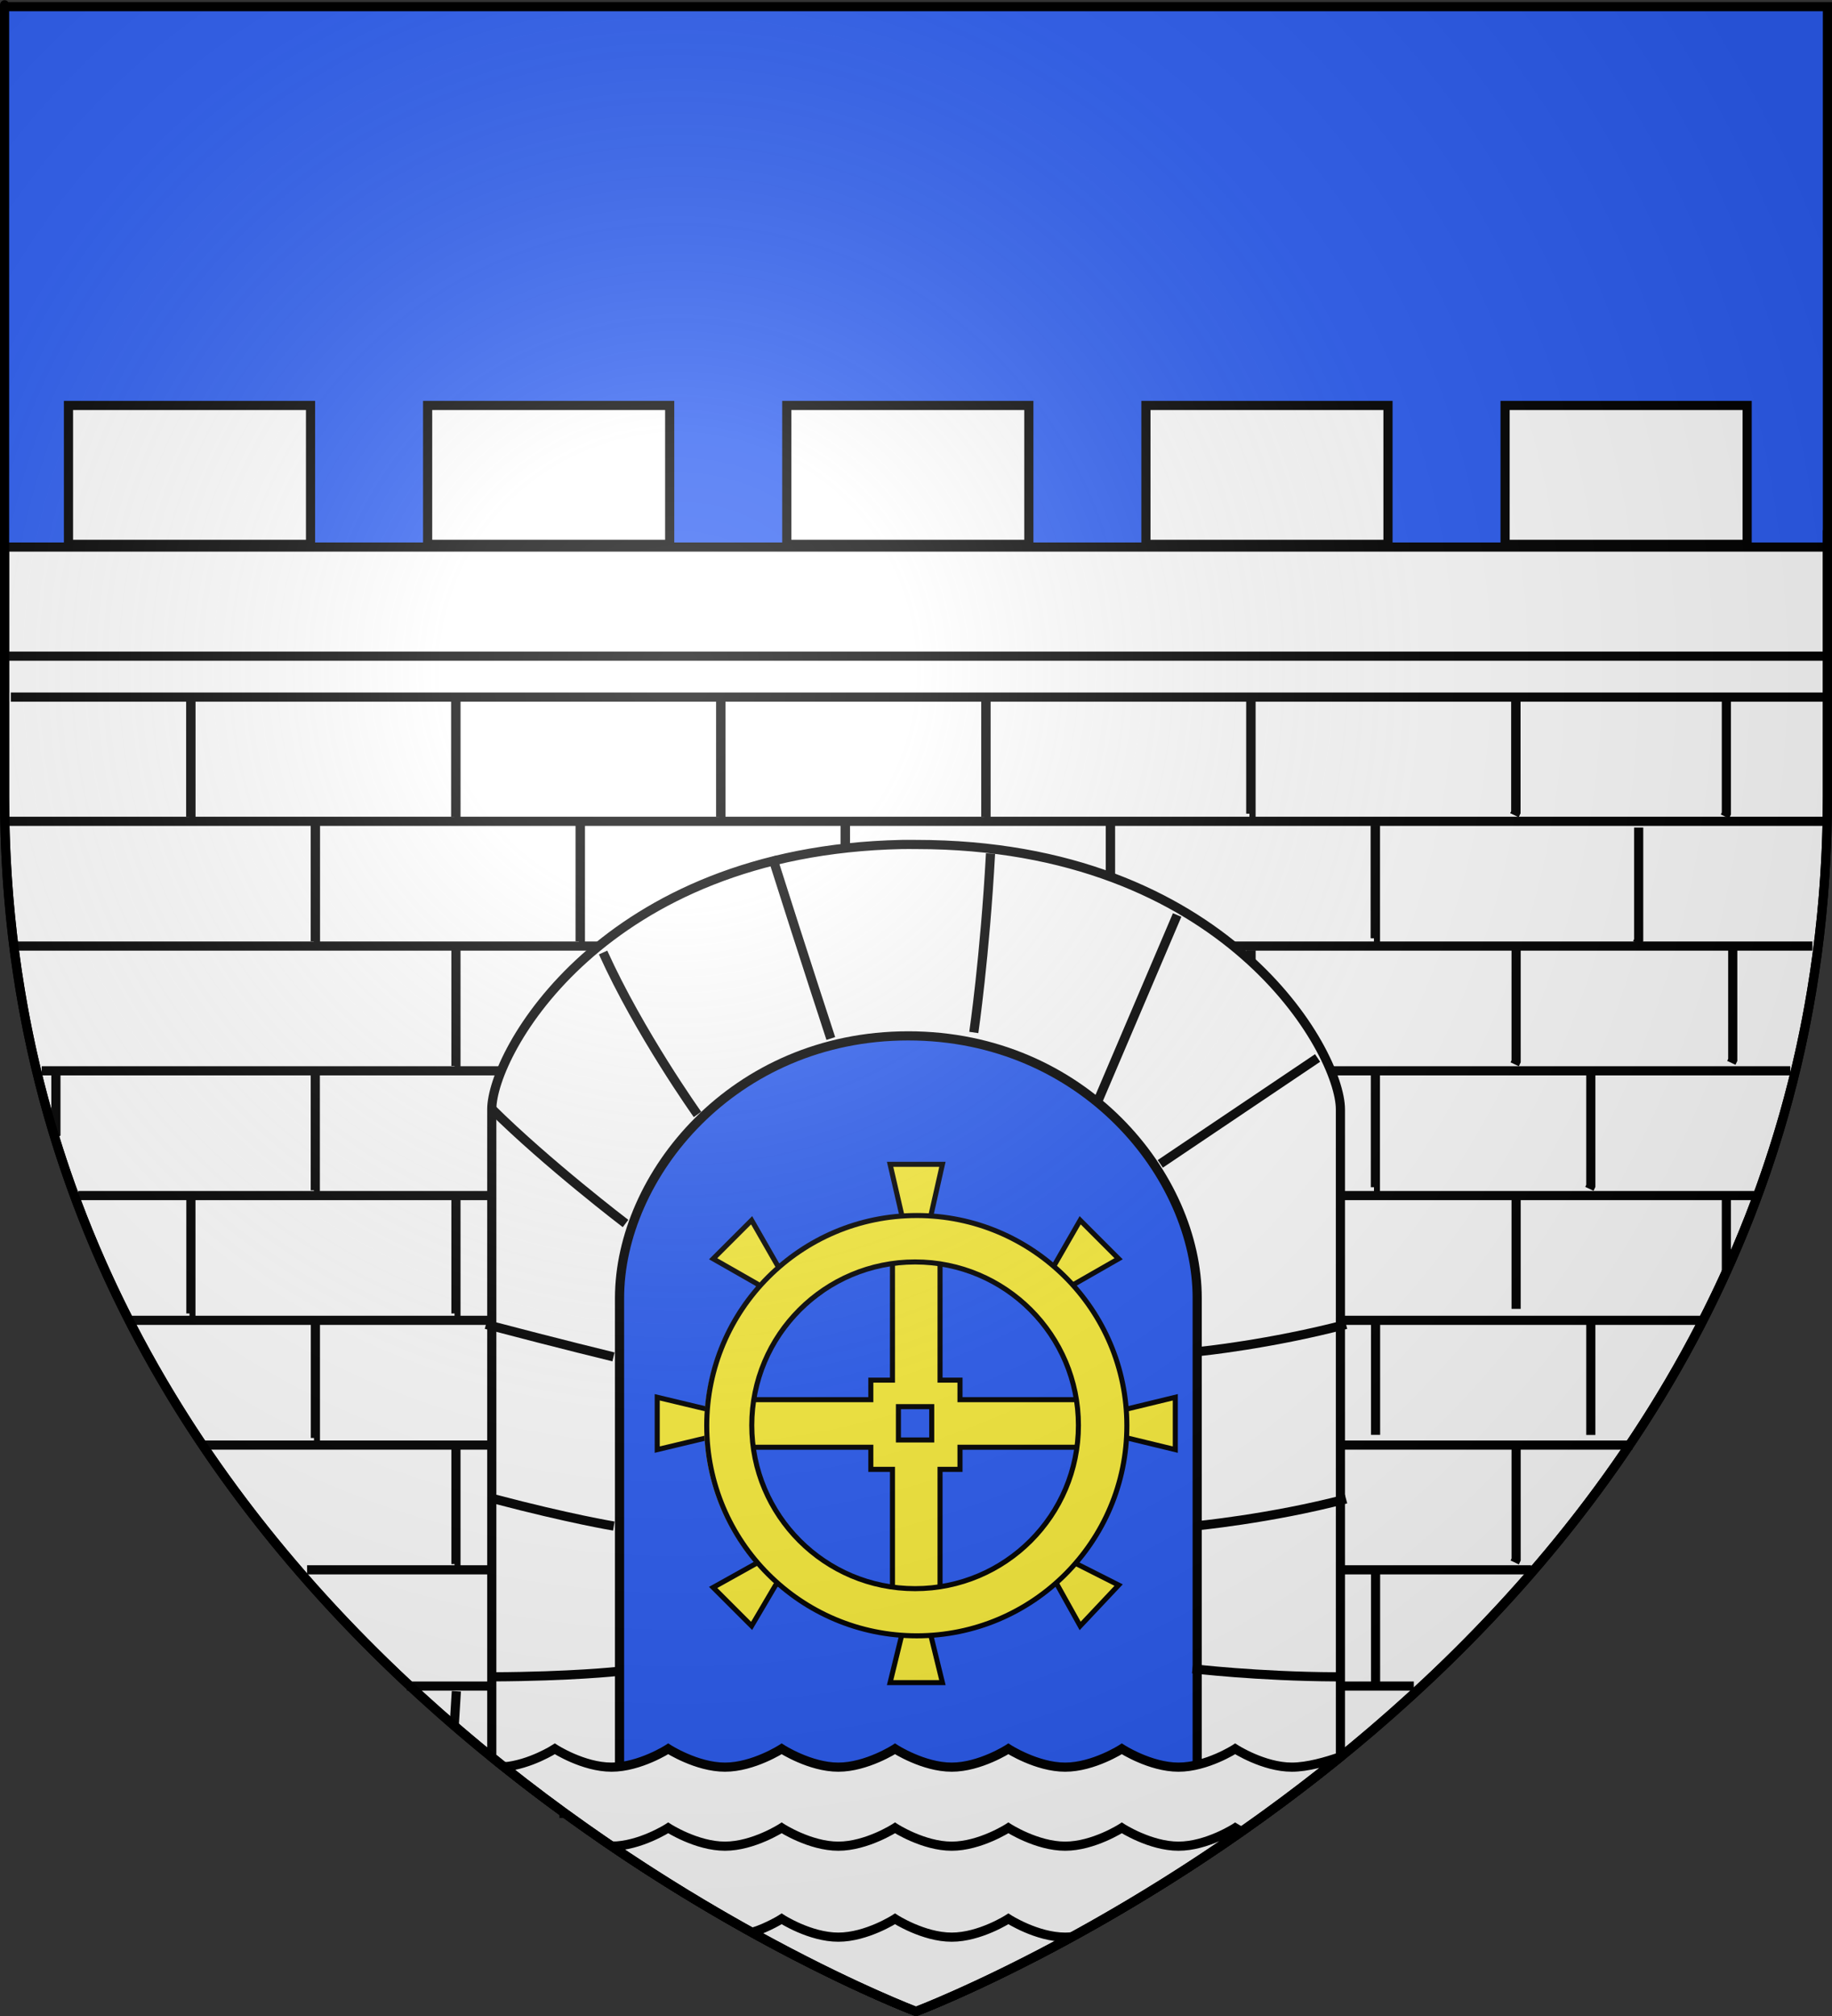 <?xml version="1.0" encoding="UTF-8" standalone="no"?>
<svg
   xmlns:dc="http://purl.org/dc/elements/1.1/"
   xmlns:cc="http://web.resource.org/cc/"
   xmlns:rdf="http://www.w3.org/1999/02/22-rdf-syntax-ns#"
   xmlns:svg="http://www.w3.org/2000/svg"
   xmlns="http://www.w3.org/2000/svg"
   xmlns:xlink="http://www.w3.org/1999/xlink"
   xmlns:sodipodi="http://sodipodi.sourceforge.net/DTD/sodipodi-0.dtd"
   xmlns:inkscape="http://www.inkscape.org/namespaces/inkscape"
   height="660"
   width="600"
   version="1.0"
   id="svg2"
   sodipodi:version="0.32"
   inkscape:version="0.44.1"
   sodipodi:docname="Blason_La_Courneuve_93.svg"
   sodipodi:docbase="O:\blasons"
   inkscape:export-filename="/Users/olivier/Desktop/Blason Rouge/Blason_Vide_3D.png"
   inkscape:export-xdpi="144"
   inkscape:export-ydpi="144">
  <rect width="100%" height="100%" fill="#333333" stroke="none"/>
  <sodipodi:namedview
     inkscape:window-height="712"
     inkscape:window-width="1024"
     inkscape:pageshadow="2"
     inkscape:pageopacity="0.0"
     guidetolerance="10.0"
     gridtolerance="10.0"
     objecttolerance="10.0"
     borderopacity="1.0"
     bordercolor="#666666"
     pagecolor="#ffffff"
     id="base"
     showgrid="false"
     height="660px"
     inkscape:zoom="0.38624011"
     inkscape:cx="298.91922"
     inkscape:cy="418.78796"
     inkscape:window-x="-4"
     inkscape:window-y="-4"
     inkscape:current-layer="layer4"
     showguides="true"
     inkscape:guide-bbox="true" />
  <desc
     id="desc4">Flag of Canton of Valais (Wallis)</desc>
  <defs
     id="defs6">
    <linearGradient
       id="linearGradient2893">
      <stop
         style="stop-color:white;stop-opacity:0.314;"
         offset="0"
         id="stop2895" />
      <stop
         id="stop2897"
         offset="0.19"
         style="stop-color:white;stop-opacity:0.251;" />
      <stop
         style="stop-color:#6b6b6b;stop-opacity:0.125;"
         offset="0.6"
         id="stop2901" />
      <stop
         style="stop-color:black;stop-opacity:0.125;"
         offset="1"
         id="stop2899" />
    </linearGradient>
    <linearGradient
       id="linearGradient2885">
      <stop
         id="stop2887"
         offset="0"
         style="stop-color:white;stop-opacity:1;" />
      <stop
         style="stop-color:white;stop-opacity:1;"
         offset="0.229"
         id="stop2891" />
      <stop
         id="stop2889"
         offset="1"
         style="stop-color:black;stop-opacity:1;" />
    </linearGradient>
    <linearGradient
       id="linearGradient2955">
      <stop
         id="stop2867"
         offset="0"
         style="stop-color:#fd0000;stop-opacity:1;" />
      <stop
         style="stop-color:#e77275;stop-opacity:0.659;"
         offset="0.5"
         id="stop2873" />
      <stop
         style="stop-color:black;stop-opacity:0.323;"
         offset="1"
         id="stop2959" />
    </linearGradient>
    <radialGradient
       inkscape:collect="always"
       xlink:href="#linearGradient2955"
       id="radialGradient2961"
       cx="225.524"
       cy="218.901"
       fx="225.524"
       fy="218.901"
       r="300"
       gradientTransform="matrix(-4.167939e-4,2.183,-1.884,-3.599562e-4,615.597,-289.121)"
       gradientUnits="userSpaceOnUse" />
    <polygon
       id="star"
       transform="scale(53,53)"
       points="0,-1 0.588,0.809 -0.951,-0.309 0.951,-0.309 -0.588,0.809 0,-1 " />
    <clipPath
       id="clip">
      <path
         d="M 0,-200 L 0,600 L 300,600 L 300,-200 L 0,-200 z "
         id="path10" />
    </clipPath>
    <radialGradient
       inkscape:collect="always"
       xlink:href="#linearGradient2955"
       id="radialGradient1911"
       gradientUnits="userSpaceOnUse"
       gradientTransform="matrix(-4.167939e-4,2.183,-1.884,-3.599562e-4,615.597,-289.121)"
       cx="225.524"
       cy="218.901"
       fx="225.524"
       fy="218.901"
       r="300" />
    <radialGradient
       inkscape:collect="always"
       xlink:href="#linearGradient2955"
       id="radialGradient2865"
       gradientUnits="userSpaceOnUse"
       gradientTransform="matrix(0,1.749,-1.593,-1.049767e-7,551.788,-191.29)"
       cx="225.524"
       cy="218.901"
       fx="225.524"
       fy="218.901"
       r="300" />
    <radialGradient
       inkscape:collect="always"
       xlink:href="#linearGradient2955"
       id="radialGradient2871"
       gradientUnits="userSpaceOnUse"
       gradientTransform="matrix(0,1.386,-1.323,-5.741131e-8,-158.082,-109.541)"
       cx="225.524"
       cy="218.901"
       fx="225.524"
       fy="218.901"
       r="300" />
    <radialGradient
       inkscape:collect="always"
       xlink:href="#linearGradient2893"
       id="radialGradient3163"
       gradientUnits="userSpaceOnUse"
       gradientTransform="matrix(1.353,0,0,1.349,-77.629,-85.747)"
       cx="221.445"
       cy="226.331"
       fx="221.445"
       fy="226.331"
       r="300" />
    <radialGradient
       gradientTransform="matrix(1.353,0,0,1.349,-77.629,-85.747)"
       gradientUnits="userSpaceOnUse"
       xlink:href="#linearGradient2893"
       id="radialGradient9547"
       fy="226.331"
       fx="221.445"
       r="300"
       cy="226.331"
       cx="221.445" />
    <radialGradient
       gradientTransform="matrix(0,1.386,-1.323,-5.741131e-8,-158.082,-109.541)"
       gradientUnits="userSpaceOnUse"
       xlink:href="#linearGradient2955"
       id="radialGradient9545"
       fy="218.901"
       fx="225.524"
       r="300"
       cy="218.901"
       cx="225.524" />
    <radialGradient
       gradientTransform="matrix(0,1.749,-1.593,-1.049767e-7,551.788,-191.29)"
       gradientUnits="userSpaceOnUse"
       xlink:href="#linearGradient2955"
       id="radialGradient9543"
       fy="218.901"
       fx="225.524"
       r="300"
       cy="218.901"
       cx="225.524" />
    <radialGradient
       gradientTransform="matrix(-4.167939e-4,2.183,-1.884,-3.599562e-4,615.597,-289.121)"
       gradientUnits="userSpaceOnUse"
       xlink:href="#linearGradient2955"
       id="radialGradient9541"
       fy="218.901"
       fx="225.524"
       r="300"
       cy="218.901"
       cx="225.524" />
    <clipPath
       id="clipPath9537">
      <path
         id="path9539"
         d="M 0,-200 L 0,600 L 300,600 L 300,-200 L 0,-200 z " />
    </clipPath>
    <polygon
       id="polygon9535"
       transform="scale(53,53)"
       points="0,-1 0.588,0.809 -0.951,-0.309 0.951,-0.309 -0.588,0.809 0,-1 " />
    <radialGradient
       gradientTransform="matrix(-4.167939e-4,2.183,-1.884,-3.599562e-4,615.597,-289.121)"
       gradientUnits="userSpaceOnUse"
       xlink:href="#linearGradient2955"
       id="radialGradient9533"
       fy="218.901"
       fx="225.524"
       r="300"
       cy="218.901"
       cx="225.524" />
    <linearGradient
       id="linearGradient9525">
      <stop
         id="stop9527"
         offset="0"
         style="stop-color:#fd0000;stop-opacity:1" />
      <stop
         id="stop9529"
         offset="0.5"
         style="stop-color:#e77275;stop-opacity:0.659" />
      <stop
         id="stop9531"
         offset="1"
         style="stop-color:black;stop-opacity:0.323" />
    </linearGradient>
    <linearGradient
       id="linearGradient9517">
      <stop
         id="stop9519"
         offset="0"
         style="stop-color:white;stop-opacity:1" />
      <stop
         id="stop9521"
         offset="0.229"
         style="stop-color:white;stop-opacity:1" />
      <stop
         id="stop9523"
         offset="1"
         style="stop-color:black;stop-opacity:1" />
    </linearGradient>
    <linearGradient
       id="linearGradient9507">
      <stop
         id="stop9509"
         offset="0"
         style="stop-color:white;stop-opacity:0.314" />
      <stop
         id="stop9511"
         offset="0.19"
         style="stop-color:white;stop-opacity:0.251" />
      <stop
         id="stop9513"
         offset="0.6"
         style="stop-color:#6b6b6b;stop-opacity:0.125" />
      <stop
         id="stop9515"
         offset="1"
         style="stop-color:black;stop-opacity:0.125" />
    </linearGradient>
  </defs>
  <g
     inkscape:groupmode="layer"
     id="layer3"
     inkscape:label="Fond écu"
     style="display:inline">
    <path
       id="path2855"
       style="fill:#2b5df2;fill-opacity:1;fill-rule:evenodd;stroke:none;stroke-width:1px;stroke-linecap:butt;stroke-linejoin:miter;stroke-opacity:1"
       d="M 300,658.5 C 300,658.5 598.5,546.18 598.5,260.728 C 598.5,-24.723 598.5,2.176 598.5,2.176 L 1.5,2.176 L 1.5,260.728 C 1.5,546.18 300,658.5 300,658.5 z "
       sodipodi:nodetypes="cccccc" />
  </g>
  <g
     inkscape:groupmode="layer"
     id="layer4"
     inkscape:label="Meubles">
    <path
       style="fill:white;fill-opacity:1;stroke:black;stroke-width:3;stroke-miterlimit:4;stroke-dasharray:none;stroke-opacity:1"
       d="M 1.5 200.062 L 1.5 260.719 C 1.5 514.129 236.593 631.028 289.406 654.094 L 310.594 654.094 C 363.407 631.028 598.5 514.129 598.5 260.719 C 598.5 193.746 598.5 237.029 598.5 200.062 L 1.5 200.062 z "
       id="path2431" />
    <line
       id="line2437"
       y2="228.216"
       x2="596.272"
       y1="228.216"
       x1="5.044"
       style="fill:#e9cb53;fill-opacity:1;stroke:black;stroke-width:3;stroke-linecap:square;stroke-miterlimit:4;stroke-dasharray:none;stroke-opacity:1" />
    <path
       style="fill:white;fill-opacity:1;stroke:black;stroke-width:3;stroke-miterlimit:4;stroke-opacity:1;stroke-dasharray:none"
       d="M 1.5,179.094 L 1.5,214.812 L 598.5,214.812 C 598.5,138.931 598.5,194.881 598.5,179.094 L 1.5,179.094 z "
       id="polygon2563"
       sodipodi:nodetypes="ccccc" />
    <path
       style="fill:none;fill-rule:evenodd;stroke:black;stroke-width:3;stroke-linecap:butt;stroke-linejoin:miter;stroke-miterlimit:4;stroke-dasharray:none;stroke-opacity:1"
       d="M 2.104,268.883 L 597.695,268.883"
       id="path9057"
       sodipodi:nodetypes="cc" />
    <path
       sodipodi:nodetypes="cc"
       id="path6709"
       d="M 4.023,309.724 L 593.599,309.724"
       style="fill:none;fill-rule:evenodd;stroke:black;stroke-width:3;stroke-linecap:butt;stroke-linejoin:miter;stroke-miterlimit:4;stroke-dasharray:none;stroke-opacity:1" />
    <path
       style="fill:none;fill-rule:evenodd;stroke:black;stroke-width:3;stroke-linecap:butt;stroke-linejoin:miter;stroke-miterlimit:4;stroke-dasharray:none;stroke-opacity:1"
       d="M 13.667,350.566 L 586.341,350.566"
       id="path6711"
       sodipodi:nodetypes="cc" />
    <path
       sodipodi:nodetypes="cc"
       id="path6713"
       d="M 25.626,391.408 L 574.991,391.408"
       style="fill:none;fill-rule:evenodd;stroke:black;stroke-width:3;stroke-linecap:butt;stroke-linejoin:miter;stroke-miterlimit:4;stroke-dasharray:none;stroke-opacity:1" />
    <path
       style="fill:none;fill-rule:evenodd;stroke:black;stroke-width:3;stroke-linecap:butt;stroke-linejoin:miter;stroke-miterlimit:4;stroke-dasharray:none;stroke-opacity:1"
       d="M 42.829,432.249 L 557.141,432.249"
       id="path6715"
       sodipodi:nodetypes="cc" />
    <path
       sodipodi:nodetypes="cc"
       id="path6717"
       d="M 66.585,473.091 L 534.663,473.091"
       style="fill:none;fill-rule:evenodd;stroke:black;stroke-width:3;stroke-linecap:butt;stroke-linejoin:miter;stroke-miterlimit:4;stroke-dasharray:none;stroke-opacity:1" />
    <path
       style="fill:none;fill-rule:evenodd;stroke:black;stroke-width:3;stroke-linecap:butt;stroke-linejoin:miter;stroke-miterlimit:4;stroke-dasharray:none;stroke-opacity:1"
       d="M 100.579,513.932 L 501.497,513.932"
       id="path6719"
       sodipodi:nodetypes="cc" />
    <g
       id="g7901"
       transform="matrix(2.283,0,0,2.283,-396.35,-379.025)"
       style="stroke-width:1.314;stroke-miterlimit:4;stroke-dasharray:none">
      <g
         id="g7864"
         style="stroke-width:1.314;stroke-miterlimit:4;stroke-dasharray:none">
        <path
           style="fill:none;fill-rule:evenodd;stroke:black;stroke-width:1.314;stroke-linecap:butt;stroke-linejoin:miter;stroke-miterlimit:4;stroke-dasharray:none;stroke-opacity:1"
           d="M 391.077,266.343 C 391.077,276.574 391.077,282.477 391.077,282.477 L 390.875,282.905"
           id="path2573"
           sodipodi:nodetypes="ccc" />
        <g
           id="g7844"
           style="stroke-width:1.314;stroke-miterlimit:4;stroke-dasharray:none">
          <path
             id="path2567"
             d="M 200.981,266.112 C 200.981,276.908 200.981,283.136 200.981,283.136 L 200.779,283.136"
             style="fill:none;fill-rule:evenodd;stroke:black;stroke-width:1.314;stroke-linecap:butt;stroke-linejoin:miter;stroke-miterlimit:4;stroke-dasharray:none;stroke-opacity:1" />
          <path
             id="path2569"
             d="M 239,266.112 C 239,276.908 239,283.136 239,283.136 L 238.798,283.136"
             style="fill:none;fill-rule:evenodd;stroke:black;stroke-width:1.314;stroke-linecap:butt;stroke-linejoin:miter;stroke-miterlimit:4;stroke-dasharray:none;stroke-opacity:1" />
          <path
             id="path2571"
             d="M 277.019,266.112 C 277.019,276.908 277.019,283.136 277.019,283.136 L 276.817,283.136"
             style="fill:none;fill-rule:evenodd;stroke:black;stroke-width:1.314;stroke-linecap:butt;stroke-linejoin:miter;stroke-miterlimit:4;stroke-dasharray:none;stroke-opacity:1" />
          <path
             id="path2577"
             d="M 315.039,266.112 C 315.039,276.908 315.039,283.136 315.039,283.136 L 314.836,283.136"
             style="fill:none;fill-rule:evenodd;stroke:black;stroke-width:1.314;stroke-linecap:butt;stroke-linejoin:miter;stroke-miterlimit:4;stroke-dasharray:none;stroke-opacity:1" />
          <path
             id="path2579"
             d="M 353.058,266.557 C 353.058,276.788 353.058,282.691 353.058,282.691 L 352.856,282.691"
             style="fill:none;fill-rule:evenodd;stroke:black;stroke-width:1.314;stroke-linecap:butt;stroke-linejoin:miter;stroke-miterlimit:4;stroke-dasharray:none;stroke-opacity:1" />
        </g>
      </g>
      <g
         transform="translate(17.857,17.857)"
         id="g7851"
         style="stroke-width:1.314;stroke-miterlimit:4;stroke-dasharray:none">
        <path
           id="path7853"
           d="M 200.981,266.112 C 200.981,276.908 200.981,283.136 200.981,283.136 L 200.779,283.136"
           style="fill:none;fill-rule:evenodd;stroke:black;stroke-width:1.314;stroke-linecap:butt;stroke-linejoin:miter;stroke-miterlimit:4;stroke-dasharray:none;stroke-opacity:1" />
        <path
           id="path7855"
           d="M 239,266.112 C 239,276.908 239,283.136 239,283.136 L 238.798,283.136"
           style="fill:none;fill-rule:evenodd;stroke:black;stroke-width:1.314;stroke-linecap:butt;stroke-linejoin:miter;stroke-miterlimit:4;stroke-dasharray:none;stroke-opacity:1" />
        <path
           id="path7857"
           d="M 277.019,266.112 C 277.019,276.908 277.019,283.136 277.019,283.136 L 276.817,283.136"
           style="fill:none;fill-rule:evenodd;stroke:black;stroke-width:1.314;stroke-linecap:butt;stroke-linejoin:miter;stroke-miterlimit:4;stroke-dasharray:none;stroke-opacity:1" />
        <path
           id="path7859"
           d="M 315.039,266.112 C 315.039,276.908 315.039,283.136 315.039,283.136 L 314.836,283.136"
           style="fill:none;fill-rule:evenodd;stroke:black;stroke-width:1.314;stroke-linecap:butt;stroke-linejoin:miter;stroke-miterlimit:4;stroke-dasharray:none;stroke-opacity:1" />
        <path
           id="path7861"
           d="M 353.058,266.557 C 353.058,276.788 353.058,282.691 353.058,282.691 L 352.856,282.691"
           style="fill:none;fill-rule:evenodd;stroke:black;stroke-width:1.314;stroke-linecap:butt;stroke-linejoin:miter;stroke-miterlimit:4;stroke-dasharray:none;stroke-opacity:1" />
      </g>
    </g>
    <path
       sodipodi:nodetypes="ccc"
       id="path7875"
       d="M 496.545,310.622 C 496.545,333.982 496.545,347.459 496.545,347.459 L 496.083,348.437"
       style="fill:none;fill-rule:evenodd;stroke:black;stroke-width:3;stroke-linecap:butt;stroke-linejoin:miter;stroke-miterlimit:4;stroke-dasharray:none;stroke-opacity:1" />
    <path
       id="path7881"
       d="M 149.328,310.094 C 149.328,334.744 149.328,348.964 149.328,348.964 L 148.866,348.964"
       style="fill:none;fill-rule:evenodd;stroke:black;stroke-width:3;stroke-linecap:butt;stroke-linejoin:miter;stroke-miterlimit:4;stroke-dasharray:none;stroke-opacity:1" />
    <path
       id="path7883"
       d="M 236.132,310.094 C 236.132,334.744 236.132,348.964 236.132,348.964 L 235.67,348.964"
       style="fill:none;fill-rule:evenodd;stroke:black;stroke-width:3;stroke-linecap:butt;stroke-linejoin:miter;stroke-miterlimit:4;stroke-dasharray:none;stroke-opacity:1" />
    <path
       id="path7885"
       d="M 322.936,310.094 C 322.936,334.744 322.936,348.964 322.936,348.964 L 322.475,348.964"
       style="fill:none;fill-rule:evenodd;stroke:black;stroke-width:3;stroke-linecap:butt;stroke-linejoin:miter;stroke-miterlimit:4;stroke-dasharray:none;stroke-opacity:1" />
    <path
       id="path7887"
       d="M 409.741,311.11 C 409.741,334.471 409.741,347.948 409.741,347.948 L 409.279,347.948"
       style="fill:none;fill-rule:evenodd;stroke:black;stroke-width:3;stroke-linecap:butt;stroke-linejoin:miter;stroke-miterlimit:4;stroke-dasharray:none;stroke-opacity:1" />
    <g
       id="g7978"
       transform="matrix(2.283,0,0,2.283,-396.35,-379.025)"
       style="stroke-width:1.314;stroke-miterlimit:4;stroke-dasharray:none">
      <g
         id="g7919"
         style="stroke-width:1.314;stroke-miterlimit:4;stroke-dasharray:none">
        <path
           sodipodi:nodetypes="ccc"
           id="path7921"
           d="M 391.077,266.343 C 391.077,276.574 391.077,282.477 391.077,282.477 L 390.875,282.905"
           style="fill:none;fill-rule:evenodd;stroke:black;stroke-width:1.314;stroke-linecap:butt;stroke-linejoin:miter;stroke-miterlimit:4;stroke-dasharray:none;stroke-opacity:1" />
        <g
           id="g7923"
           style="stroke-width:1.314;stroke-miterlimit:4;stroke-dasharray:none">
          <path
             style="fill:none;fill-rule:evenodd;stroke:black;stroke-width:1.314;stroke-linecap:butt;stroke-linejoin:miter;stroke-miterlimit:4;stroke-dasharray:none;stroke-opacity:1"
             d="M 200.981,266.112 C 200.981,276.908 200.981,283.136 200.981,283.136 L 200.779,283.136"
             id="path7925" />
          <path
             style="fill:none;fill-rule:evenodd;stroke:black;stroke-width:1.314;stroke-linecap:butt;stroke-linejoin:miter;stroke-miterlimit:4;stroke-dasharray:none;stroke-opacity:1"
             d="M 239,266.112 C 239,276.908 239,283.136 239,283.136 L 238.798,283.136"
             id="path7927" />
          <path
             style="fill:none;fill-rule:evenodd;stroke:black;stroke-width:1.314;stroke-linecap:butt;stroke-linejoin:miter;stroke-miterlimit:4;stroke-dasharray:none;stroke-opacity:1"
             d="M 277.019,266.112 C 277.019,276.908 277.019,283.136 277.019,283.136 L 276.817,283.136"
             id="path7929" />
          <path
             style="fill:none;fill-rule:evenodd;stroke:black;stroke-width:1.314;stroke-linecap:butt;stroke-linejoin:miter;stroke-miterlimit:4;stroke-dasharray:none;stroke-opacity:1"
             d="M 315.039,266.112 C 315.039,276.908 315.039,283.136 315.039,283.136 L 314.836,283.136"
             id="path7931" />
          <path
             style="fill:none;fill-rule:evenodd;stroke:black;stroke-width:1.314;stroke-linecap:butt;stroke-linejoin:miter;stroke-miterlimit:4;stroke-dasharray:none;stroke-opacity:1"
             d="M 353.058,266.557 C 353.058,276.788 353.058,282.691 353.058,282.691 L 352.856,282.691"
             id="path7933" />
        </g>
      </g>
      <g
         id="g7935"
         transform="translate(17.857,17.857)"
         style="stroke-width:1.314;stroke-miterlimit:4;stroke-dasharray:none">
        <path
           style="fill:none;fill-rule:evenodd;stroke:black;stroke-width:1.314;stroke-linecap:butt;stroke-linejoin:miter;stroke-miterlimit:4;stroke-dasharray:none;stroke-opacity:1"
           d="M 200.981,266.112 C 200.981,276.908 200.981,283.136 200.981,283.136 L 200.779,283.136"
           id="path7937" />
        <path
           style="fill:none;fill-rule:evenodd;stroke:black;stroke-width:1.314;stroke-linecap:butt;stroke-linejoin:miter;stroke-miterlimit:4;stroke-dasharray:none;stroke-opacity:1"
           d="M 239,266.112 C 239,276.908 239,283.136 239,283.136 L 238.798,283.136"
           id="path7939" />
        <path
           style="fill:none;fill-rule:evenodd;stroke:black;stroke-width:1.314;stroke-linecap:butt;stroke-linejoin:miter;stroke-miterlimit:4;stroke-dasharray:none;stroke-opacity:1"
           d="M 277.019,266.112 C 277.019,276.908 277.019,283.136 277.019,283.136 L 276.817,283.136"
           id="path7941" />
        <path
           style="fill:none;fill-rule:evenodd;stroke:black;stroke-width:1.314;stroke-linecap:butt;stroke-linejoin:miter;stroke-miterlimit:4;stroke-dasharray:none;stroke-opacity:1"
           d="M 315.039,266.112 C 315.039,276.908 315.039,283.136 315.039,283.136 L 314.836,283.136"
           id="path7943" />
        <path
           style="fill:none;fill-rule:evenodd;stroke:black;stroke-width:1.314;stroke-linecap:butt;stroke-linejoin:miter;stroke-miterlimit:4;stroke-dasharray:none;stroke-opacity:1"
           d="M 353.058,266.557 C 353.058,276.788 353.058,282.691 353.058,282.691 L 352.856,282.691"
           id="path7945" />
      </g>
    </g>
    <g
       id="g7961"
       transform="matrix(2.283,0,0,2.283,-355.579,-256.713)"
       style="stroke-width:1.314;stroke-miterlimit:4;stroke-dasharray:none">
      <path
         style="fill:none;fill-rule:evenodd;stroke:black;stroke-width:1.314;stroke-linecap:butt;stroke-linejoin:miter;stroke-miterlimit:4;stroke-dasharray:none;stroke-opacity:1"
         d="M 200.981,266.112 C 200.981,276.908 200.981,283.136 200.981,283.136 L 200.779,283.136"
         id="path7963" />
      <path
         style="fill:none;fill-rule:evenodd;stroke:black;stroke-width:1.314;stroke-linecap:butt;stroke-linejoin:miter;stroke-miterlimit:4;stroke-dasharray:none;stroke-opacity:1"
         d="M 239,266.112 C 239,276.908 239,283.136 239,283.136 L 238.798,283.136"
         id="path7965" />
      <path
         style="fill:none;fill-rule:evenodd;stroke:black;stroke-width:1.314;stroke-linecap:butt;stroke-linejoin:miter;stroke-miterlimit:4;stroke-dasharray:none;stroke-opacity:1"
         d="M 277.019,266.112 C 277.019,276.908 277.019,283.136 277.019,283.136 L 276.817,283.136"
         id="path7967" />
      <path
         style="fill:none;fill-rule:evenodd;stroke:black;stroke-width:1.314;stroke-linecap:butt;stroke-linejoin:miter;stroke-miterlimit:4;stroke-dasharray:none;stroke-opacity:1"
         d="M 315.039,266.112 C 315.039,276.908 315.039,283.136 315.039,283.136 L 314.836,283.136"
         id="path7969" />
      <path
         style="fill:none;fill-rule:evenodd;stroke:black;stroke-width:1.314;stroke-linecap:butt;stroke-linejoin:miter;stroke-miterlimit:4;stroke-dasharray:none;stroke-opacity:1"
         d="M 353.058,266.557 C 353.058,276.788 353.058,282.691 353.058,282.691 L 352.856,282.691"
         id="path7971" />
    </g>
    <path
       style="fill:none;fill-rule:evenodd;stroke:black;stroke-width:3;stroke-linecap:butt;stroke-linejoin:miter;stroke-miterlimit:4;stroke-dasharray:none;stroke-opacity:1"
       d="M 521.008,351.393 C 521.008,374.753 521.008,388.23 521.008,388.23 L 520.546,389.207"
       id="path7973"
       sodipodi:nodetypes="ccc" />
    <path
       sodipodi:nodetypes="ccc"
       id="path7975"
       d="M 18.314,351.246 C 18.314,363.761 18.314,370.981 18.314,370.981 L 17.559,371.504"
       style="fill:none;fill-rule:evenodd;stroke:black;stroke-width:3;stroke-linecap:butt;stroke-linejoin:miter;stroke-miterlimit:4;stroke-dasharray:none;stroke-opacity:1" />
    <path
       style="fill:none;fill-rule:evenodd;stroke:black;stroke-width:3;stroke-linecap:butt;stroke-linejoin:miter;stroke-miterlimit:4;stroke-dasharray:none;stroke-opacity:1"
       d="M 496.545,391.652 C 496.545,415.012 496.545,428.489 496.545,428.489"
       id="path8028"
       sodipodi:nodetypes="cc" />
    <path
       style="fill:none;fill-rule:evenodd;stroke:black;stroke-width:3;stroke-linecap:butt;stroke-linejoin:miter;stroke-miterlimit:4;stroke-dasharray:none;stroke-opacity:1"
       d="M 62.523,391.124 C 62.523,415.773 62.523,429.994 62.523,429.994 L 62.062,429.994"
       id="path8032" />
    <path
       style="fill:none;fill-rule:evenodd;stroke:black;stroke-width:3;stroke-linecap:butt;stroke-linejoin:miter;stroke-miterlimit:4;stroke-dasharray:none;stroke-opacity:1"
       d="M 149.328,391.124 C 149.328,415.773 149.328,429.994 149.328,429.994 L 148.866,429.994"
       id="path8034" />
    <path
       style="fill:none;fill-rule:evenodd;stroke:black;stroke-width:3;stroke-linecap:butt;stroke-linejoin:miter;stroke-miterlimit:4;stroke-dasharray:none;stroke-opacity:1"
       d="M 409.741,392.14 C 409.741,415.501 409.741,428.978 409.741,428.978"
       id="path8040"
       sodipodi:nodetypes="cc" />
    <path
       id="path8044"
       d="M 103.294,431.895 C 103.294,456.544 103.294,470.765 103.294,470.765 L 102.832,470.765"
       style="fill:none;fill-rule:evenodd;stroke:black;stroke-width:3;stroke-linecap:butt;stroke-linejoin:miter;stroke-miterlimit:4;stroke-dasharray:none;stroke-opacity:1" />
    <path
       id="path8046"
       d="M 190.099,431.895 C 190.099,456.544 190.099,470.765 190.099,470.765 L 189.637,470.765"
       style="fill:none;fill-rule:evenodd;stroke:black;stroke-width:3;stroke-linecap:butt;stroke-linejoin:miter;stroke-miterlimit:4;stroke-dasharray:none;stroke-opacity:1" />
    <path
       id="path8052"
       d="M 450.512,432.911 C 450.512,456.271 450.512,469.748 450.512,469.748"
       style="fill:none;fill-rule:evenodd;stroke:black;stroke-width:3;stroke-linecap:butt;stroke-linejoin:miter;stroke-miterlimit:4;stroke-dasharray:none;stroke-opacity:1"
       sodipodi:nodetypes="cc" />
    <path
       style="fill:none;fill-rule:evenodd;stroke:black;stroke-width:3;stroke-linecap:butt;stroke-linejoin:miter;stroke-miterlimit:4;stroke-dasharray:none;stroke-opacity:1"
       d="M 496.545,473.705 C 496.545,497.066 496.545,510.543 496.545,510.543 L 496.083,511.52"
       id="path8156"
       sodipodi:nodetypes="ccc" />
    <path
       style="fill:none;fill-rule:evenodd;stroke:black;stroke-width:3;stroke-linecap:butt;stroke-linejoin:miter;stroke-miterlimit:4;stroke-dasharray:none;stroke-opacity:1"
       d="M 149.328,473.177 C 149.328,497.827 149.328,512.048 149.328,512.048 L 148.866,512.048"
       id="path8162" />
    <path
       style="fill:none;fill-rule:evenodd;stroke:black;stroke-width:3;stroke-linecap:butt;stroke-linejoin:miter;stroke-miterlimit:4;stroke-dasharray:none;stroke-opacity:1"
       d="M 409.741,474.194 C 409.741,497.554 409.741,511.031 409.741,511.031 L 409.279,511.031"
       id="path8168" />
    <path
       id="path8174"
       d="M 190.099,513.948 C 190.099,538.598 190.099,552.819 190.099,552.819"
       style="fill:none;fill-rule:evenodd;stroke:black;stroke-width:3;stroke-linecap:butt;stroke-linejoin:miter;stroke-miterlimit:4;stroke-dasharray:none;stroke-opacity:1"
       sodipodi:nodetypes="cc" />
    <path
       id="path8180"
       d="M 450.512,514.965 C 450.512,538.325 450.512,551.802 450.512,551.802"
       style="fill:none;fill-rule:evenodd;stroke:black;stroke-width:3;stroke-linecap:butt;stroke-linejoin:miter;stroke-miterlimit:4;stroke-dasharray:none;stroke-opacity:1"
       sodipodi:nodetypes="cc" />
    <path
       sodipodi:nodetypes="cc"
       id="path8182"
       d="M 521.008,432.934 C 521.008,456.295 521.008,469.772 521.008,469.772"
       style="fill:none;fill-rule:evenodd;stroke:black;stroke-width:3;stroke-linecap:butt;stroke-linejoin:miter;stroke-miterlimit:4;stroke-dasharray:none;stroke-opacity:1" />
    <path
       sodipodi:nodetypes="cc"
       id="path8246"
       d="M 565.403,390.97 C 565.403,407.358 565.403,416.813 565.403,416.813"
       style="fill:none;fill-rule:evenodd;stroke:black;stroke-width:3;stroke-linecap:butt;stroke-linejoin:miter;stroke-miterlimit:4;stroke-dasharray:none;stroke-opacity:1" />
    <path
       sodipodi:nodetypes="ccc"
       id="path8250"
       d="M 565.403,229.474 C 565.403,252.835 565.403,266.312 565.403,266.312 L 564.941,267.289"
       style="fill:none;fill-rule:evenodd;stroke:black;stroke-width:3;stroke-linecap:butt;stroke-linejoin:miter;stroke-miterlimit:4;stroke-dasharray:none;stroke-opacity:1" />
    <path
       id="path8263"
       d="M 149.458,553.683 L 148.736,565.43"
       style="fill:none;fill-rule:evenodd;stroke:black;stroke-width:3;stroke-linecap:butt;stroke-linejoin:miter;stroke-miterlimit:4;stroke-dasharray:none;stroke-opacity:1"
       sodipodi:nodetypes="cc" />
    <path
       id="path8265"
       d="M 409.741,552.235 C 409.741,577.145 409.741,591.516 409.741,591.516"
       style="fill:none;fill-rule:evenodd;stroke:black;stroke-width:3;stroke-linecap:butt;stroke-linejoin:miter;stroke-miterlimit:4;stroke-dasharray:none;stroke-opacity:1"
       sodipodi:nodetypes="cc" />
    <path
       sodipodi:nodetypes="cc"
       id="path4140"
       d="M 133.233,551.989 L 463.039,551.989"
       style="fill:none;fill-rule:evenodd;stroke:black;stroke-width:3;stroke-linecap:butt;stroke-linejoin:miter;stroke-miterlimit:4;stroke-dasharray:none;stroke-opacity:1" />
    <path
       style="fill:none;fill-rule:evenodd;stroke:black;stroke-width:3;stroke-linecap:butt;stroke-linejoin:miter;stroke-miterlimit:4;stroke-dasharray:none;stroke-opacity:1"
       d="M 183.222,593.656 L 413.003,593.656"
       id="path4142"
       sodipodi:nodetypes="cc" />
    <path
       sodipodi:nodetypes="ccc"
       id="path2666"
       d="M 536.682,270.93 C 536.682,294.29 536.682,307.767 536.682,307.767 L 536.22,308.744"
       style="fill:none;fill-rule:evenodd;stroke:black;stroke-width:3;stroke-linecap:butt;stroke-linejoin:miter;stroke-miterlimit:4;stroke-dasharray:none;stroke-opacity:1" />
    <path
       style="fill:none;fill-rule:evenodd;stroke:black;stroke-width:3;stroke-linecap:butt;stroke-linejoin:miter;stroke-miterlimit:4;stroke-dasharray:none;stroke-opacity:1"
       d="M 567.493,310.144 C 567.493,333.504 567.493,346.981 567.493,346.981 L 567.031,347.958"
       id="path2668"
       sodipodi:nodetypes="ccc" />
    <path
       style="fill:none;fill-rule:evenodd;stroke:black;stroke-width:3;stroke-linecap:butt;stroke-linejoin:miter;stroke-opacity:1;stroke-miterlimit:4;stroke-dasharray:none"
       d="M 336.026,282.701 C 336.026,318.166 336.026,340.438 336.026,340.438"
       id="path2623"
       sodipodi:nodetypes="cc" />
    <path
       style="fill:none;fill-rule:evenodd;stroke:black;stroke-width:3;stroke-linecap:butt;stroke-linejoin:miter;stroke-opacity:1;stroke-miterlimit:4;stroke-dasharray:none"
       d="M 273.942,334.491 C 273.942,369.956 273.942,392.229 273.942,392.229"
       id="path2631"
       sodipodi:nodetypes="cc" />
    <path
       style="fill:none;fill-rule:evenodd;stroke:black;stroke-width:3;stroke-linecap:butt;stroke-linejoin:miter;stroke-opacity:1;stroke-miterlimit:4;stroke-dasharray:none"
       d="M 398.814,341.751 C 398.814,377.216 398.814,399.489 398.814,399.489"
       id="path2633"
       sodipodi:nodetypes="cc" />
    <path
       style="fill:none;fill-rule:evenodd;stroke:black;stroke-width:3;stroke-linecap:butt;stroke-linejoin:miter;stroke-opacity:1;stroke-miterlimit:4;stroke-dasharray:none"
       d="M 272.709,341.019 C 272.709,376.484 272.709,396.945 272.709,396.945 L 272.045,396.945"
       id="path2647" />
    <path
       style="fill:none;fill-rule:evenodd;stroke:black;stroke-width:3;stroke-linecap:butt;stroke-linejoin:miter;stroke-opacity:1;stroke-miterlimit:4;stroke-dasharray:none"
       d="M 397.651,343.434 C 397.651,377.045 397.651,396.435 397.651,396.435 L 396.987,396.435"
       id="path2649" />
    <path
       style="fill:none;fill-rule:evenodd;stroke:black;stroke-width:3;stroke-linecap:butt;stroke-linejoin:miter;stroke-opacity:1;stroke-miterlimit:4;stroke-dasharray:none"
       d="M 207.549,399.279 C 207.549,432.889 207.549,452.28 207.549,452.28 L 206.885,453.686"
       id="path2653"
       sodipodi:nodetypes="ccc" />
    <path
       style="fill:none;fill-rule:evenodd;stroke:black;stroke-width:3;stroke-linecap:butt;stroke-linejoin:miter;stroke-opacity:1;stroke-miterlimit:4;stroke-dasharray:none"
       d="M 332.45,399.279 C 332.45,432.889 332.45,456.063 332.45,456.063"
       id="path2655"
       sodipodi:nodetypes="cc" />
    <path
       style="fill:none;fill-rule:evenodd;stroke:black;stroke-width:3;stroke-linecap:butt;stroke-linejoin:miter;stroke-opacity:1;stroke-miterlimit:4;stroke-dasharray:none"
       d="M 274.372,458.722 C 274.372,494.188 274.372,514.648 274.372,514.648 L 273.708,514.648"
       id="path2669" />
    <path
       style="fill:white;fill-opacity:1;stroke:black;stroke-width:3;stroke-miterlimit:4;stroke-opacity:1;stroke-dasharray:none"
       d="M 295.344 276.469 C 197.485 278.529 161.062 344.644 161.062 363.188 L 161.062 575.219 C 224.706 626.915 285.314 652.61 297.344 657.438 L 302.656 657.438 C 314.691 652.609 375.332 626.89 439 575.156 L 439 363.188 C 439 344.35 401.452 276.469 300.062 276.469 C 298.478 276.469 296.897 276.436 295.344 276.469 z "
       id="path2695" />
    <path
       style="fill:none;fill-rule:evenodd;stroke:black;stroke-width:3;stroke-linecap:butt;stroke-linejoin:miter;stroke-miterlimit:4;stroke-dasharray:none;stroke-opacity:1"
       d="M 252.932,280.491 C 263.886,315.014 272.102,339.988 272.102,339.988"
       id="path9059"
       sodipodi:nodetypes="cc" />
    <path
       style="fill:none;fill-rule:evenodd;stroke:black;stroke-width:3;stroke-linecap:butt;stroke-linejoin:miter;stroke-miterlimit:4;stroke-dasharray:none;stroke-opacity:1"
       d="M 385.528,299.555 L 359.422,360.81"
       id="path9061"
       sodipodi:nodetypes="cc" />
    <path
       style="fill:none;fill-rule:evenodd;stroke:black;stroke-width:3;stroke-linecap:butt;stroke-linejoin:miter;stroke-miterlimit:4;stroke-dasharray:none;stroke-opacity:1"
       d="M 431.527,346.362 L 380.002,381.027"
       id="path9063"
       sodipodi:nodetypes="cc" />
    <path
       style="fill:none;fill-rule:evenodd;stroke:black;stroke-width:3;stroke-linecap:butt;stroke-linejoin:miter;stroke-miterlimit:4;stroke-dasharray:none;stroke-opacity:1"
       d="M 197.521,311.834 C 209.388,338.142 228.439,364.852 228.439,364.852"
       id="path9446"
       sodipodi:nodetypes="cc" />
    <path
       style="fill:none;fill-rule:evenodd;stroke:black;stroke-width:3;stroke-linecap:butt;stroke-linejoin:miter;stroke-miterlimit:4;stroke-dasharray:none;stroke-opacity:1"
       d="M 161.006,362.954 C 179.264,381.046 204.868,400.552 204.868,400.552"
       id="path9448"
       sodipodi:nodetypes="cc" />
    <path
       style="fill:none;fill-rule:evenodd;stroke:black;stroke-width:3;stroke-linecap:butt;stroke-linejoin:miter;stroke-miterlimit:4;stroke-dasharray:none;stroke-opacity:1"
       d="M 324.408,279.428 C 322.582,313.038 318.931,338.012 318.931,338.012"
       id="path9450"
       sodipodi:nodetypes="cc" />
    <path
       style="fill:#2b5df2;fill-opacity:1;stroke:black;stroke-width:3;stroke-miterlimit:4;stroke-dasharray:none;stroke-opacity:1"
       d="M 297.469 339.125 C 240.151 339.125 202.906 384.967 202.906 425 L 202.906 606.125 C 256.602 642.15 300 658.5 300 658.5 C 300 658.5 340.729 643.15 392.094 609.438 L 392.094 425 C 392.094 384.967 354.787 339.125 297.469 339.125 z "
       id="path2707" />
    <path
       sodipodi:nodetypes="cc"
       id="path9257"
       d="M 159.154,433.587 C 184.011,440.126 200.925,444.217 200.925,444.217"
       style="fill:none;fill-rule:evenodd;stroke:black;stroke-width:3;stroke-linecap:butt;stroke-linejoin:miter;stroke-miterlimit:4;stroke-dasharray:none;stroke-opacity:1" />
    <path
       style="fill:none;fill-rule:evenodd;stroke:black;stroke-width:3;stroke-linecap:butt;stroke-linejoin:miter;stroke-miterlimit:4;stroke-dasharray:none;stroke-opacity:1"
       d="M 440.846,433.587 C 415.989,440.126 392.893,442.45 392.893,442.45"
       id="path9259"
       sodipodi:nodetypes="cc" />
    <path
       sodipodi:nodetypes="cc"
       id="path9261"
       d="M 440.846,490.736 C 415.989,497.275 391.127,499.599 391.127,499.599"
       style="fill:none;fill-rule:evenodd;stroke:black;stroke-width:3;stroke-linecap:butt;stroke-linejoin:miter;stroke-miterlimit:4;stroke-dasharray:none;stroke-opacity:1" />
    <path
       style="fill:none;fill-rule:evenodd;stroke:black;stroke-width:3;stroke-linecap:butt;stroke-linejoin:miter;stroke-miterlimit:4;stroke-dasharray:none;stroke-opacity:1"
       d="M 161.919,490.736 C 186.776,497.275 201.04,499.599 201.04,499.599"
       id="path9263"
       sodipodi:nodetypes="cc" />
    <path
       sodipodi:nodetypes="cc"
       id="path9265"
       d="M 161.511,548.962 C 187.214,548.845 202.332,547.182 202.332,547.182"
       style="fill:none;fill-rule:evenodd;stroke:black;stroke-width:3;stroke-linecap:butt;stroke-linejoin:miter;stroke-miterlimit:4;stroke-dasharray:none;stroke-opacity:1" />
    <path
       style="fill:none;fill-rule:evenodd;stroke:black;stroke-width:3;stroke-linecap:butt;stroke-linejoin:miter;stroke-miterlimit:4;stroke-dasharray:none;stroke-opacity:1"
       d="M 437.567,548.962 C 411.865,548.845 390.565,546.299 390.565,546.299"
       id="path9267"
       sodipodi:nodetypes="cc" />
    <g
       style="display:inline"
       id="g13308"
       transform="matrix(0.552,0,0,0.552,134.485,325.127)">
      <path
         sodipodi:nodetypes="cccccccccccccccccccccccccccccccccccccccccc"
         id="path2391"
         style="fill:#fcef3c;fill-opacity:1;fill-rule:nonzero;stroke:black;stroke-width:3;stroke-linecap:butt;stroke-linejoin:miter;stroke-miterlimit:4;stroke-dasharray:none;stroke-dashoffset:0;stroke-opacity:1;display:inline"
         d="M 284.479,101.537 L 291.534,132.127 L 285.89,159.895 L 285.89,229.541 L 273.037,229.541 L 273.037,241.115 L 203.258,241.115 L 175.81,246.759 L 146.311,239.704 L 146.311,270.746 L 175.81,263.691 L 203.258,269.335 L 273.037,269.335 L 273.037,282.453 L 285.89,282.453 L 285.89,351.339 L 291.534,380.138 L 284.479,408.936 L 315.521,408.936 L 308.466,380.138 L 314.11,351.339 L 314.11,282.453 L 325.949,282.453 L 325.949,269.335 L 395.463,269.335 L 424.576,263.691 L 453.689,270.746 L 453.689,239.704 L 424.576,246.759 L 395.463,241.115 L 325.949,241.115 L 325.949,229.541 L 314.11,229.541 L 314.11,161.306 L 308.466,132.832 L 315.521,101.537 L 284.479,101.537 z M 289.418,245.26 L 309.172,245.26 L 309.172,265.014 L 289.418,265.014 L 289.418,245.26 z " />
      <path
         sodipodi:nodetypes="cccccccccccccccccccccccccccc"
         id="rect2772"
         style="fill:#fcef3c;fill-opacity:1;fill-rule:nonzero;stroke:black;stroke-width:3;stroke-linecap:butt;stroke-linejoin:miter;stroke-miterlimit:4;stroke-dasharray:none;stroke-dashoffset:0;stroke-opacity:1;display:inline"
         d="M 202.317,134.727 L 179.493,157.543 L 205.785,172.548 L 222.2,197.431 C 227.916,189.967 234.733,183.303 242.479,177.705 L 217.459,161.154 L 202.317,134.727 z M 397.242,134.722 L 382.002,161.248 L 356.885,177.897 C 364.498,183.419 371.355,190.036 377.148,197.621 L 393.664,172.645 L 420.058,157.545 L 397.242,134.722 z M 220.659,314.142 L 205.02,338.254 L 179.504,352.489 L 202.314,375.291 L 216.445,351.285 L 240.453,334.334 C 232.973,328.641 226.279,321.868 220.659,314.142 z M 378.643,313.884 C 373.138,321.518 366.53,328.389 358.957,334.205 L 383.04,349.818 L 397.245,375.308 L 420.068,351.081 L 394.417,338.127 L 378.643,313.884 z " />
      <path
         id="path2394"
         style="fill:none;fill-opacity:1;fill-rule:nonzero;stroke:#fcef3c;stroke-width:27.75;stroke-linecap:butt;stroke-linejoin:miter;stroke-miterlimit:4;stroke-dasharray:none;stroke-dashoffset:0;stroke-opacity:1;display:inline"
         d="M 410.102,256.798 C 410.102,318.101 360.406,367.797 299.103,367.797 C 237.8,367.797 188.104,318.101 188.104,256.798 C 188.104,195.495 237.8,145.799 299.103,145.799 C 360.406,145.799 410.102,195.495 410.102,256.798 L 410.102,256.798 z " />
      <path
         id="path5015"
         style="fill:none;fill-opacity:1;fill-rule:nonzero;stroke:black;stroke-width:3;stroke-linecap:butt;stroke-linejoin:miter;stroke-miterlimit:4;stroke-dasharray:none;stroke-dashoffset:0;stroke-opacity:1;display:inline"
         d="M 396.213,256.323 C 396.213,309.83 352.828,353.206 299.31,353.206 C 245.793,353.206 202.408,309.83 202.408,256.323 C 202.408,202.816 245.793,159.44 299.31,159.44 C 352.828,159.44 396.213,202.816 396.213,256.323 L 396.213,256.323 z " />
      <path
         id="path6763"
         style="fill:none;fill-opacity:1;fill-rule:nonzero;stroke:black;stroke-width:3;stroke-linecap:butt;stroke-linejoin:miter;stroke-miterlimit:4;stroke-dasharray:none;stroke-dashoffset:0;stroke-opacity:1;display:inline"
         d="M 424.953,256.543 C 424.953,325.377 369.152,381.179 300.317,381.179 C 231.482,381.179 175.681,325.377 175.681,256.543 C 175.681,187.708 231.482,131.906 300.317,131.906 C 369.152,131.906 424.953,187.708 424.953,256.543 L 424.953,256.543 z " />
    </g>
    <path
       style="fill:white;fill-opacity:1;stroke:black;stroke-width:3;stroke-miterlimit:4;stroke-dasharray:none;stroke-opacity:1"
       d="M 181.719 572.531 C 181.719 572.531 173.66 577.717 165.062 578.438 C 234.626 633.873 300 658.5 300 658.5 C 300 658.5 368.004 632.882 439.094 575.094 C 434.458 576.723 428.204 578.531 423.094 578.531 C 413.81 578.531 404.531 572.531 404.531 572.531 C 404.531 572.531 395.253 578.531 385.969 578.531 C 376.685 578.531 367.406 572.531 367.406 572.531 C 367.406 572.531 358.128 578.531 348.844 578.531 C 339.56 578.531 330.25 572.531 330.25 572.531 C 330.25 572.531 320.972 578.531 311.688 578.531 C 302.403 578.531 293.125 572.531 293.125 572.531 C 293.125 572.531 283.847 578.531 274.562 578.531 C 265.278 578.531 256 572.531 256 572.531 C 256 572.531 246.722 578.531 237.438 578.531 C 228.153 578.531 218.844 572.531 218.844 572.531 C 218.844 572.531 209.565 578.531 200.281 578.531 C 190.997 578.531 181.719 572.531 181.719 572.531 z "
       id="path9514" />
    <path
       style="fill:white;fill-opacity:1;stroke:black;stroke-width:3;stroke-miterlimit:4;stroke-dasharray:none;stroke-opacity:1"
       d="M 218.844 598.406 C 218.844 598.406 209.607 604.379 200.344 604.406 C 255.214 641.638 300 658.5 300 658.5 C 300 658.5 348.622 640.189 406.625 599.594 C 405.341 598.901 404.531 598.406 404.531 598.406 C 404.531 598.406 395.253 604.406 385.969 604.406 C 376.685 604.406 367.406 598.406 367.406 598.406 C 367.406 598.406 358.128 604.406 348.844 604.406 C 339.56 604.406 330.25 598.406 330.25 598.406 C 330.25 598.406 320.972 604.406 311.688 604.406 C 302.403 604.406 293.125 598.406 293.125 598.406 C 293.125 598.406 283.847 604.406 274.562 604.406 C 265.278 604.406 256 598.406 256 598.406 C 256 598.406 246.722 604.406 237.438 604.406 C 228.153 604.406 218.844 598.406 218.844 598.406 z "
       id="path6023" />
    <path
       style="fill:white;fill-opacity:1;stroke:black;stroke-width:3;stroke-miterlimit:4;stroke-dasharray:none;stroke-opacity:1"
       d="M 256 628.188 C 256 628.188 251.835 630.879 246.312 632.656 C 278.153 650.279 300 658.5 300 658.5 C 300 658.5 320.675 650.718 351.125 634.062 C 350.36 634.138 349.614 634.188 348.844 634.188 C 339.56 634.188 330.25 628.188 330.25 628.188 C 330.25 628.188 320.972 634.188 311.688 634.188 C 302.403 634.188 293.125 628.188 293.125 628.188 C 293.125 628.188 283.847 634.188 274.562 634.188 C 265.278 634.188 256 628.188 256 628.188 z "
       id="path6025" />
    <rect
       style="fill:white;fill-opacity:1;fill-rule:nonzero;stroke:black;stroke-width:3;stroke-miterlimit:4;stroke-dasharray:none;stroke-opacity:1"
       id="rect6919"
       width="79.276"
       height="45.486"
       x="22.429"
       y="132.737" />
    <rect
       y="132.737"
       x="140.055"
       height="45.486"
       width="79.276"
       id="rect7822"
       style="fill:white;fill-opacity:1;fill-rule:nonzero;stroke:black;stroke-width:3;stroke-miterlimit:4;stroke-dasharray:none;stroke-opacity:1" />
    <rect
       style="fill:white;fill-opacity:1;fill-rule:nonzero;stroke:black;stroke-width:3;stroke-miterlimit:4;stroke-dasharray:none;stroke-opacity:1"
       id="rect7824"
       width="79.276"
       height="45.486"
       x="492.931"
       y="132.737" />
    <rect
       y="132.737"
       x="375.305"
       height="45.486"
       width="79.276"
       id="rect7826"
       style="fill:white;fill-opacity:1;fill-rule:nonzero;stroke:black;stroke-width:3;stroke-miterlimit:4;stroke-dasharray:none;stroke-opacity:1" />
    <rect
       style="fill:white;fill-opacity:1;fill-rule:nonzero;stroke:black;stroke-width:3;stroke-miterlimit:4;stroke-dasharray:none;stroke-opacity:1"
       id="rect7828"
       width="79.276"
       height="45.486"
       x="257.68"
       y="132.737" />
  </g>
  <g
     inkscape:groupmode="layer"
     id="layer2"
     inkscape:label="Reflet final"
     sodipodi:insensitive="true">
    <path
       sodipodi:nodetypes="cccccc"
       d="M 300,658.5 C 300,658.5 598.5,546.18 598.5,260.728 C 598.5,-24.723 598.5,2.176 598.5,2.176 L 1.5,2.176 L 1.5,260.728 C 1.5,546.18 300,658.5 300,658.5 z "
       style="opacity:1;fill:url(#radialGradient3163);fill-opacity:1;fill-rule:evenodd;stroke:none;stroke-width:1px;stroke-linecap:butt;stroke-linejoin:miter;stroke-opacity:1"
       id="path2875"
       inkscape:export-xdpi="144"
       inkscape:export-ydpi="144" />
  </g>
  <g
     inkscape:groupmode="layer"
     id="layer1"
     inkscape:label="Contour final"
     sodipodi:insensitive="true">
    <path
       sodipodi:nodetypes="cccccc"
       d="M 300,658.5 C 300,658.5 1.5,546.18 1.5,260.728 C 1.5,-24.723 1.5,2.176 1.5,2.176 L 598.5,2.176 L 598.5,260.728 C 598.5,546.18 300,658.5 300,658.5 z "
       style="opacity:1;fill:none;fill-opacity:1;fill-rule:evenodd;stroke:#000000;stroke-width:3;stroke-linecap:butt;stroke-linejoin:miter;stroke-miterlimit:4;stroke-dasharray:none;stroke-opacity:1"
       id="path1411"
       inkscape:export-xdpi="144"
       inkscape:export-ydpi="144" />
  </g>
</svg>

